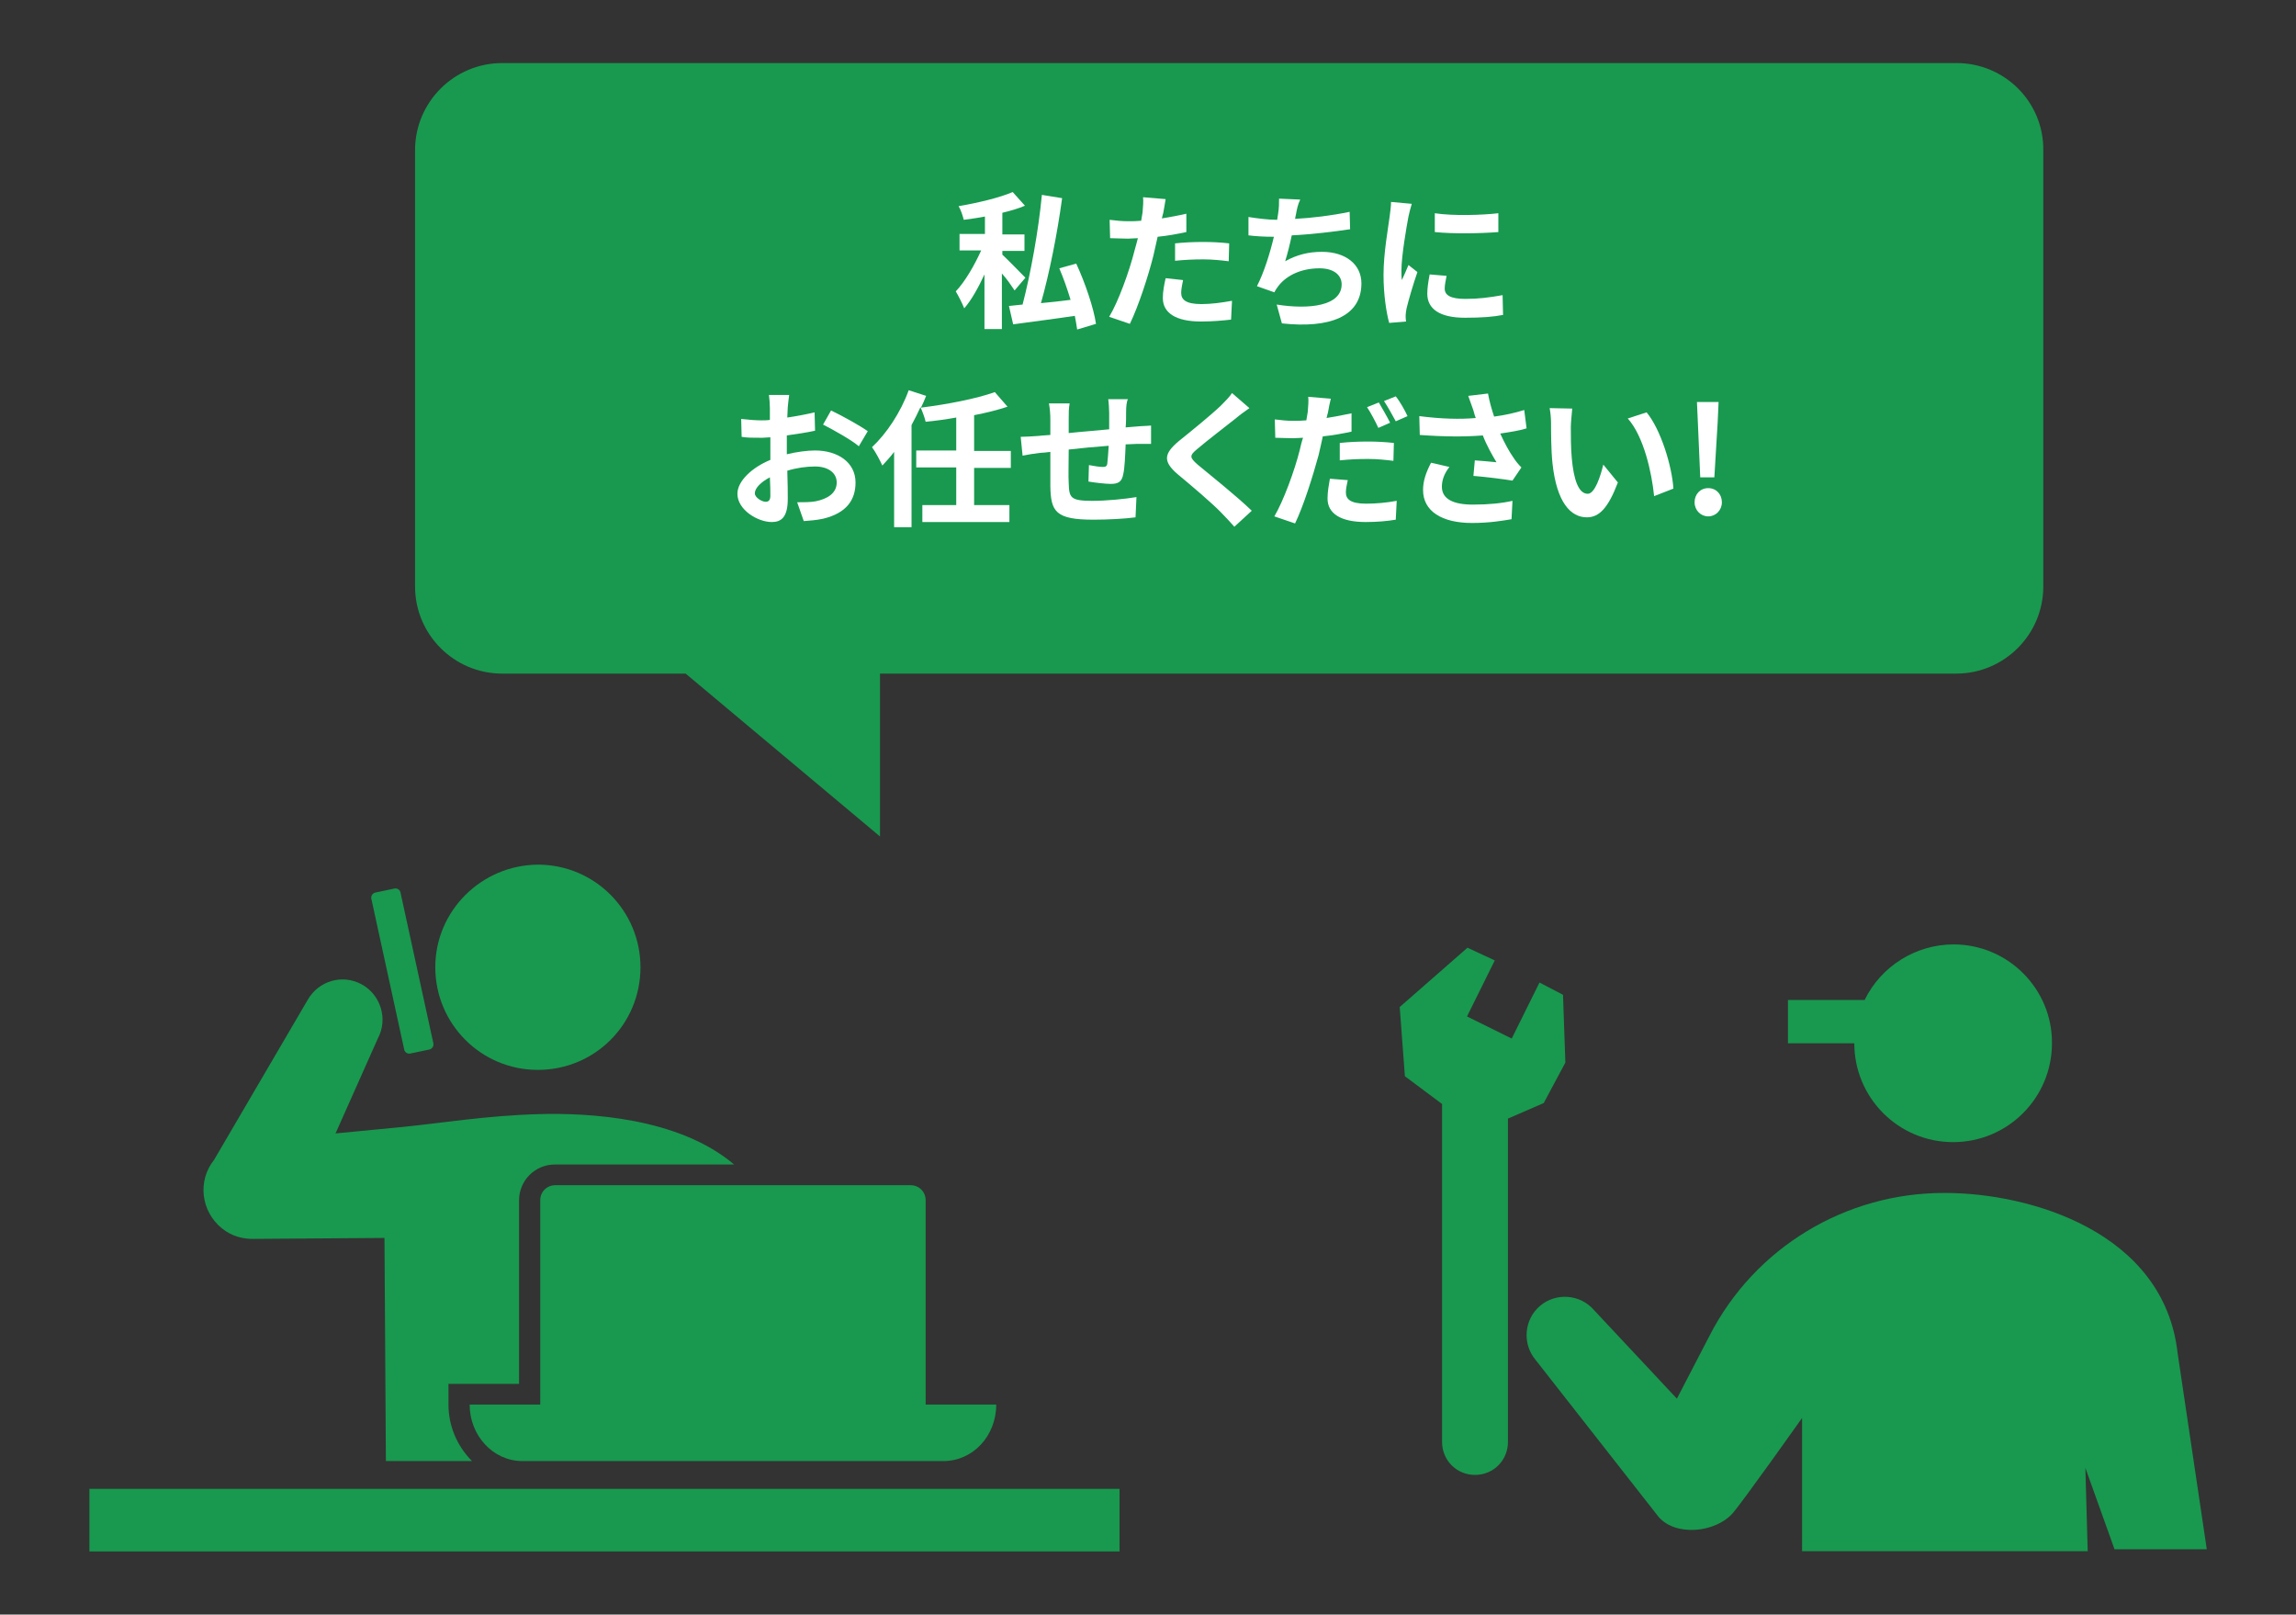 <?xml version="1.0" encoding="utf-8"?>
<!-- Generator: Adobe Illustrator 28.3.0, SVG Export Plug-In . SVG Version: 6.00 Build 0)  -->
<svg version="1.1" id="レイヤー_1" xmlns="http://www.w3.org/2000/svg" xmlns:xlink="http://www.w3.org/1999/xlink" x="0px"
	 y="0px" viewBox="0 0 487.9 343" style="enable-background:new 0 0 487.9 343;" xml:space="preserve">
<rect x="0" y="0" width="487.9" height="343" fill="#333333" stroke="none"/>
<style type="text/css">
	.st0{fill:#18994F;}
	.st1{enable-background:new    ;}
	.st2{fill:#FFFFFF;}
	.st3{clip-path:url(#SVGID_00000099645772785934511400000005735437356796105902_);}
	.st4{clip-path:url(#SVGID_00000006693211410343433030000014932874848659008948_);}
</style>
<g id="グループ_593" transform="translate(0 0)">
	<path id="パス_1015" class="st0" d="M415.8,13.4H106.7c-10.2,0-18.5,8.3-18.5,18.5v92.7c0,10.2,8.3,18.5,18.5,18.5h39l41.3,34.6
		v-34.6h228.7c10.2,0,18.5-8.3,18.5-18.5c0,0,0,0,0,0V31.9C434.3,21.7,426,13.4,415.8,13.4C415.8,13.4,415.8,13.4,415.8,13.4"/>
</g>
<g class="st1">
	<path class="st2" d="M215.6,61.7c-0.6-0.9-1.6-2.4-2.7-3.6v11.8h-3.7V58.3c-1.3,2.8-2.8,5.5-4.3,7.2c-0.4-1-1.2-2.6-1.8-3.6
		c2-2.1,4-5.6,5.4-8.7h-4.6v-3.5h5.4V46c-1.5,0.3-3.1,0.5-4.5,0.7c-0.2-0.8-0.6-2.1-1.1-2.9c4.1-0.7,8.7-1.8,11.5-3l2.6,2.9
		c-1.4,0.6-3.1,1.1-4.8,1.5v4.6h4.7v3.5h-4.7v0.8c1.1,1,4.1,4.1,4.9,4.9L215.6,61.7z M228.9,70c-0.1-0.8-0.3-1.8-0.5-2.9
		c-4.7,0.7-9.5,1.3-13.1,1.8l-0.9-3.9c0.8-0.1,1.8-0.2,2.9-0.3c1.7-6.5,3.4-15.8,4.1-23.3l4.3,0.7c-1,7.4-2.7,16-4.5,22.3
		c2-0.2,4.1-0.4,6.3-0.7c-0.7-2.3-1.5-4.6-2.4-6.7l3.6-1c1.9,4.1,3.7,9.4,4.2,12.8L228.9,70z"/>
	<path class="st2" d="M247.2,45.2c-0.1,0.3-0.2,0.8-0.3,1.2c1.8-0.3,3.5-0.6,5.2-1v3.9c-1.9,0.4-4,0.8-6.1,1c-0.3,1.3-0.6,2.7-0.9,4
		c-1.1,4.4-3.2,10.8-5,14.5l-4.4-1.5c1.9-3.1,4.3-9.7,5.4-14.1c0.2-0.8,0.5-1.7,0.7-2.6c-0.7,0-1.4,0.1-2.1,0.1
		c-1.5,0-2.7-0.1-3.8-0.1l-0.1-3.9c1.6,0.2,2.7,0.3,3.9,0.3c0.9,0,1.8,0,2.8-0.1c0.1-0.7,0.2-1.3,0.3-1.8c0.1-1.2,0.2-2.4,0.1-3.2
		l4.8,0.4C247.6,43.1,247.3,44.5,247.2,45.2z M251,62.2c0,1.4,0.9,2.4,4.3,2.4c2.1,0,4.3-0.3,6.5-0.7l-0.2,4
		c-1.8,0.2-3.9,0.4-6.4,0.4c-5.3,0-8.1-1.8-8.1-5c0-1.4,0.3-2.9,0.6-4.2l3.7,0.4C251.2,60.5,251,61.5,251,62.2z M255.7,51.4
		c1.8,0,3.7,0.1,5.5,0.3l-0.1,3.8c-1.6-0.2-3.5-0.4-5.4-0.4c-2.1,0-4.1,0.1-6,0.3v-3.7C251.5,51.5,253.7,51.4,255.7,51.4z"/>
	<path class="st2" d="M275.4,45.5c-0.1,0.3-0.1,0.6-0.2,1c3.6-0.2,7.8-0.7,11.6-1.5l0.1,3.7c-3.3,0.5-8.2,1.1-12.4,1.3
		c-0.4,1.9-0.9,3.9-1.4,5.5c2.5-1.4,5-2,7.8-2c5.1,0,8.4,2.7,8.4,6.7c0,7.1-6.8,9.6-16.9,8.5l-1.1-4c6.9,1.1,13.8,0.3,13.8-4.3
		c0-1.9-1.6-3.4-4.7-3.4c-3.6,0-6.8,1.3-8.7,3.7c-0.3,0.4-0.6,0.8-0.9,1.4l-3.7-1.3c1.5-2.9,2.8-7.1,3.6-10.5c-2,0-3.8-0.1-5.4-0.3
		v-3.9c1.9,0.3,4.2,0.6,6.1,0.6c0.1-0.5,0.1-0.9,0.2-1.3c0.2-1.3,0.2-2.1,0.2-3.2l4.5,0.2C275.8,43.4,275.6,44.4,275.4,45.5z"/>
	<path class="st2" d="M299.3,46c-0.4,2.1-1.5,8.4-1.5,11.5c0,0.6,0,1.4,0.1,2c0.5-1.1,1-2.2,1.4-3.2l1.9,1.5c-0.9,2.6-1.9,6-2.3,7.7
		c-0.1,0.5-0.2,1.2-0.2,1.5c0,0.3,0,0.8,0.1,1.3l-3.6,0.3c-0.6-2.2-1.2-6-1.2-10.2c0-4.7,1-10,1.3-12.4c0.1-0.9,0.3-2.1,0.3-3.1
		l4.4,0.4C299.8,43.9,299.4,45.5,299.3,46z M307,61.3c0,1.4,1.2,2.2,4.4,2.2c2.8,0,5.1-0.3,7.9-0.8l0.1,4.2c-2,0.4-4.5,0.6-8.1,0.6
		c-5.4,0-8-1.9-8-5.1c0-1.2,0.2-2.5,0.5-4.1l3.6,0.3C307.2,59.7,307,60.5,307,61.3z M318.4,45.3v4c-3.9,0.3-9.5,0.4-13.5,0v-4
		C308.8,45.9,315,45.7,318.4,45.3z"/>
</g>
<g class="st1">
	<path class="st2" d="M167.4,86.5c0,0.7-0.1,1.4-0.1,2.2c2.1-0.3,4.1-0.7,5.8-1.1l0.1,3.9c-1.8,0.4-3.9,0.7-6,1c0,0.9,0,1.9,0,2.8
		c0,0.4,0,0.8,0,1.2c2.1-0.5,4.3-0.8,6-0.8c4.8,0,8.6,2.5,8.6,6.8c0,3.7-1.9,6.5-6.9,7.7c-1.4,0.3-2.8,0.4-4.1,0.5l-1.4-4
		c1.4,0,2.8,0,3.9-0.2c2.5-0.5,4.5-1.7,4.5-4c0-2.1-1.9-3.4-4.6-3.4c-1.9,0-4,0.3-5.9,0.9c0.1,2.5,0.1,4.9,0.1,6
		c0,3.9-1.4,4.9-3.4,4.9c-3,0-7.3-2.6-7.3-6c0-2.7,3.1-5.6,7-7.2c0-0.8,0-1.5,0-2.2c0-0.9,0-1.8,0-2.6c-0.6,0-1.2,0.1-1.7,0.1
		c-2.1,0-3.3,0-4.4-0.2l-0.1-3.8c1.8,0.2,3.2,0.3,4.3,0.3c0.6,0,1.2,0,1.8-0.1c0-1.1,0-2,0-2.5c0-0.7-0.1-2.2-0.2-2.8h4.3
		C167.6,84.4,167.5,85.7,167.4,86.5z M162.7,106.6c0.6,0,1-0.3,1-1.3c0-0.8,0-2.2-0.1-3.9c-1.9,1-3.2,2.3-3.2,3.4
		C160.4,105.7,161.9,106.6,162.7,106.6z M184.4,91.6l-1.9,3.2c-1.5-1.3-5.6-3.6-7.6-4.6l1.7-3C179.1,88.4,182.7,90.4,184.4,91.6z"/>
	<path class="st2" d="M207,99.3v8h7.5v3.6H196v-3.6h7.2v-8h-8.5v-3.6h8.5v-7c-2.2,0.4-4.4,0.7-6.5,0.9c-0.2-0.9-0.7-2.2-1.1-3.1
		c-0.6,1.3-1.2,2.5-1.9,3.8V112H190v-16c-0.8,1.1-1.7,2-2.5,2.9c-0.4-0.9-1.5-3-2.2-3.9c3.1-2.9,6.1-7.4,7.8-12.1l3.7,1.2
		c-0.3,0.8-0.7,1.7-1.1,2.5c5.6-0.7,11.8-1.9,15.7-3.3l2.7,3.1c-2.1,0.7-4.5,1.3-7.1,1.8v7.6h7.8v3.6H207z"/>
	<path class="st2" d="M239.3,87.4c0,1.2,0,2.4-0.1,3.4c0.8-0.1,1.6-0.1,2.4-0.2c0.9-0.1,2.1-0.1,3-0.2v3.9c-0.5,0-2.2,0-3,0
		c-0.7,0-1.5,0.1-2.4,0.1c-0.1,2.4-0.2,5-0.5,6.3c-0.3,1.7-1.1,2.1-2.7,2.1c-1.1,0-3.6-0.3-4.7-0.5l0.1-3.5c1,0.2,2.3,0.4,2.9,0.4
		s0.9-0.1,1-0.7c0.1-0.8,0.2-2.3,0.3-3.8c-2.8,0.2-5.9,0.5-8.5,0.8c0,2.9-0.1,5.8,0,7.1c0.1,3.1,0.3,3.8,5,3.8c3.1,0,7-0.4,9.4-0.8
		l-0.2,4.3c-2.1,0.3-6,0.5-8.9,0.5c-8.1,0-9.1-1.7-9.2-7.1c0-1.3,0-4.4,0-7.3c-0.8,0.1-1.6,0.2-2.1,0.2c-1,0.1-2.9,0.4-3.8,0.6
		l-0.4-4c0.9,0,2.4-0.1,3.9-0.2c0.6-0.1,1.4-0.1,2.4-0.2c0-1.5,0-2.6,0-3.2c0-1.3-0.1-2.4-0.3-3.5h4.4c-0.2,1.1-0.2,1.9-0.2,3.3
		c0,0.7,0,1.8,0,3c2.7-0.3,5.7-0.5,8.6-0.8v-3.5c0-0.8-0.1-2.3-0.2-2.9h4.2C239.4,85.2,239.3,86.5,239.3,87.4z"/>
	<path class="st2" d="M262.7,88.8c-2,1.6-6.2,4.8-8.3,6.6c-1.7,1.4-1.6,1.8,0.1,3.3c2.4,2,8.3,6.7,11.5,9.8l-3.7,3.4
		c-0.9-1-1.8-2-2.7-2.9c-1.9-2-6.5-5.9-9.4-8.3c-3.1-2.7-2.9-4.3,0.3-7c2.5-2,6.8-5.5,8.9-7.5c0.9-0.9,1.9-1.9,2.4-2.7l3.7,3.2
		C264.5,87.4,263.4,88.2,262.7,88.8z"/>
	<path class="st2" d="M282.2,87.6c-0.1,0.3-0.2,0.8-0.3,1.2c1.8-0.3,3.5-0.6,5.3-1v3.9c-1.9,0.4-4,0.8-6.1,1c-0.3,1.3-0.6,2.8-0.9,4
		c-1.2,4.4-3.2,10.8-5,14.5l-4.4-1.5c1.9-3.2,4.3-9.7,5.4-14.1c0.2-0.8,0.4-1.8,0.7-2.6c-0.7,0-1.4,0.1-2.1,0.1
		c-1.5,0-2.7-0.1-3.8-0.1l-0.1-3.9c1.6,0.2,2.6,0.3,3.9,0.3c0.9,0,1.8,0,2.8-0.1c0.1-0.7,0.2-1.3,0.3-1.8c0.1-1.2,0.2-2.4,0.1-3.2
		l4.8,0.4C282.6,85.5,282.3,86.9,282.2,87.6z M286,104.6c0,1.4,0.9,2.4,4.3,2.4c2.1,0,4.3-0.2,6.5-0.6l-0.2,4
		c-1.8,0.3-3.9,0.5-6.4,0.5c-5.3,0-8.1-1.8-8.1-5c0-1.5,0.3-3,0.5-4.2l3.8,0.3C286.2,102.9,286,103.9,286,104.6z M290.7,93.8
		c1.8,0,3.7,0.1,5.5,0.3l-0.1,3.8c-1.6-0.2-3.5-0.4-5.4-0.4c-2.2,0-4.1,0.1-6,0.3v-3.7C286.5,93.9,288.7,93.8,290.7,93.8z
		 M295.4,89.8l-2.5,1.1c-0.6-1.3-1.6-3.2-2.4-4.4l2.5-1C293.7,86.7,294.8,88.6,295.4,89.8z M299.1,88.4l-2.5,1.1
		c-0.7-1.3-1.7-3.1-2.5-4.3l2.5-1C297.5,85.3,298.6,87.3,299.1,88.4z"/>
	<path class="st2" d="M312,84.1l4.2-0.5c0.3,1.7,0.8,3.4,1.3,4.9c2.3-0.3,4.5-0.8,6.4-1.4l0.5,3.9c-1.6,0.5-3.6,0.8-5.6,1.1
		c0.9,2,2,4,2.8,5.1c0.5,0.8,1.1,1.5,1.7,2.1l-1.9,2.8c-1.8-0.3-5.7-0.8-8.3-1l0.3-3.3c1.5,0.1,3.6,0.3,4.6,0.4
		c-0.9-1.5-2.1-3.6-2.9-5.7c-3.7,0.3-8,0.3-13.4-0.1l-0.1-4c4.7,0.6,8.7,0.7,12,0.4c-0.3-0.7-0.4-1.4-0.6-1.9
		C312.8,86.3,312.4,85.2,312,84.1z M306.4,103.4c0,2.6,2.4,3.8,6.6,3.8c3.4,0,6.2-0.3,8.4-0.8l-0.2,3.9c-1.8,0.3-4.6,0.8-8.4,0.8
		c-6.4,0-10.4-2.5-10.4-7c0-1.9,0.6-3.7,1.7-5.8l3.9,0.9C306.9,100.6,306.4,102,306.4,103.4z"/>
	<path class="st2" d="M333.8,90.7c0,2,0,4.4,0.2,6.6c0.4,4.5,1.4,7.6,3.4,7.6c1.5,0,2.7-3.7,3.3-6.2l3.1,3.8c-2.1,5.5-4,7.4-6.6,7.4
		c-3.4,0-6.4-3.1-7.3-11.5c-0.3-2.9-0.3-6.6-0.3-8.5c0-0.9-0.1-2.2-0.3-3.2l4.8,0.1C334,88,333.8,89.8,333.8,90.7z M355.6,103.8
		l-4.1,1.6c-0.5-5-2.2-12.7-5.6-16.5l4-1.3C352.9,91.2,355.3,99,355.6,103.8z"/>
	<path class="st2" d="M360.1,106.7c0-1.7,1.2-3,2.9-3s2.9,1.3,2.9,3c0,1.7-1.3,3-2.9,3S360.1,108.4,360.1,106.7z M360.8,89.8
		l-0.2-4.4h4.6l-0.2,4.4l-0.7,11.6h-3L360.8,89.8z"/>
</g>
<g id="グループ_595" transform="translate(0 184.787)">
	<g>
		<defs>
			<rect id="SVGID_1_" x="19" y="-1" width="218.9" height="145.8"/>
		</defs>
		<clipPath id="SVGID_00000089576567372218332620000018025047460688443825_">
			<use xlink:href="#SVGID_1_"  style="overflow:visible;"/>
		</clipPath>
		
			<g id="グループ_594" transform="translate(0 0)" style="clip-path:url(#SVGID_00000089576567372218332620000018025047460688443825_);">
			<path id="パス_1016" class="st0" d="M114.5,51.9c-11.1,0.3-20.7,1.9-28.7,2.7l-14.5,1.4l9-20.2c2.2-4.1,0.6-9.3-3.5-11.5
				c-4.1-2.2-9.1-0.7-11.4,3.3l-19.9,34c-3.6,4.5-2.8,11,1.7,14.6c2,1.6,4.4,2.3,7,2.2l27.5-0.2l0.3,47.4h18.3c-3.2-3.2-5-7.5-5-12
				v-4.4h15V70.2c0-4.2,3.4-7.6,7.6-7.6h38.1C144.2,52.6,125.1,51.6,114.5,51.9"/>
			<path id="パス_1017" class="st0" d="M92.5,20.7c0,12,9.7,21.8,21.8,21.8s21.8-9.7,21.8-21.8c0-12-9.7-21.8-21.8-21.8
				c0,0,0,0,0,0C102.3-1,92.5,8.7,92.5,20.7"/>
			<rect id="長方形_571" x="19" y="131.5" class="st0" width="218.9" height="13.3"/>
			<path id="パス_1018" class="st0" d="M211.7,113.6L211.7,113.6c0,6.7-5,12-11.2,12H111c-6.2,0-11.2-5.4-11.2-12H211.7z"/>
			<path id="パス_1019" class="st0" d="M193.5,67H118c-1.8,0-3.2,1.4-3.2,3.2v51.4c0,1.8,1.4,3.2,3.2,3.2h75.5
				c1.8,0,3.2-1.4,3.2-3.2V70.2C196.7,68.4,195.3,67,193.5,67"/>
			<path id="パス_1020" class="st0" d="M92.1,36.9c0.1,0.6-0.3,1.2-1,1.3c0,0,0,0,0,0L87.3,39c-0.6,0.2-1.3-0.2-1.4-0.8
				c0,0,0,0,0,0L78.9,6.1c-0.1-0.6,0.3-1.2,1-1.3L83.7,4c0.6-0.2,1.3,0.2,1.4,0.8c0,0,0,0,0,0L92.1,36.9z"/>
		</g>
	</g>
</g>
<g id="グループ_597" transform="translate(301.94 203.133)">
	<g>
		<defs>
			<rect id="SVGID_00000128481455721119769360000003970079500597273988_" x="-4.5" y="-2.5" width="171.5" height="128.9"/>
		</defs>
		<clipPath id="SVGID_00000128449417188334249400000010682427435025741442_">
			<use xlink:href="#SVGID_00000128481455721119769360000003970079500597273988_"  style="overflow:visible;"/>
		</clipPath>
		
			<g id="グループ_596" transform="translate(0 0)" style="clip-path:url(#SVGID_00000128449417188334249400000010682427435025741442_);">
			<path id="パス_1021" class="st0" d="M160.8,84.3c-2.9-25.7-31.3-34-49.4-34c-21.1-0.1-40.5,11.6-50.1,30.4L54.4,94L36.8,75.2
				c-2.9-3.4-8.1-3.8-11.5-0.9c-3.4,2.9-3.8,8.1-0.9,11.5l26.1,33.3c3.6,4.2,12,3.4,15.7-0.7C68.4,115.9,81,98.1,81,98.1v28.4h60.7
				l-0.5-17.8l6.2,17.3H167L160.8,84.3z"/>
			<path id="パス_1022" class="st0" d="M113.2-2.5c-8,0-15.4,4.6-18.9,11.8H78v9.2h14.1c0,11.6,9.4,21,21,21s21-9.4,21-21
				C134.2,7,124.8-2.5,113.2-2.5"/>
			<path id="パス_1023" class="st0" d="M30.2,8.2l-5-2.6l-5.9,11.9l-9.5-4.7l5.9-11.9L9.9-1.8L-4.5,10.8l1.1,14.7l7.9,5.9v71.8
				c0,3.9,3.1,7,7,7s7-3.1,7-7V34.5h0l7.6-3.3l4.6-8.6L30.2,8.2z"/>
		</g>
	</g>
</g>
</svg>
